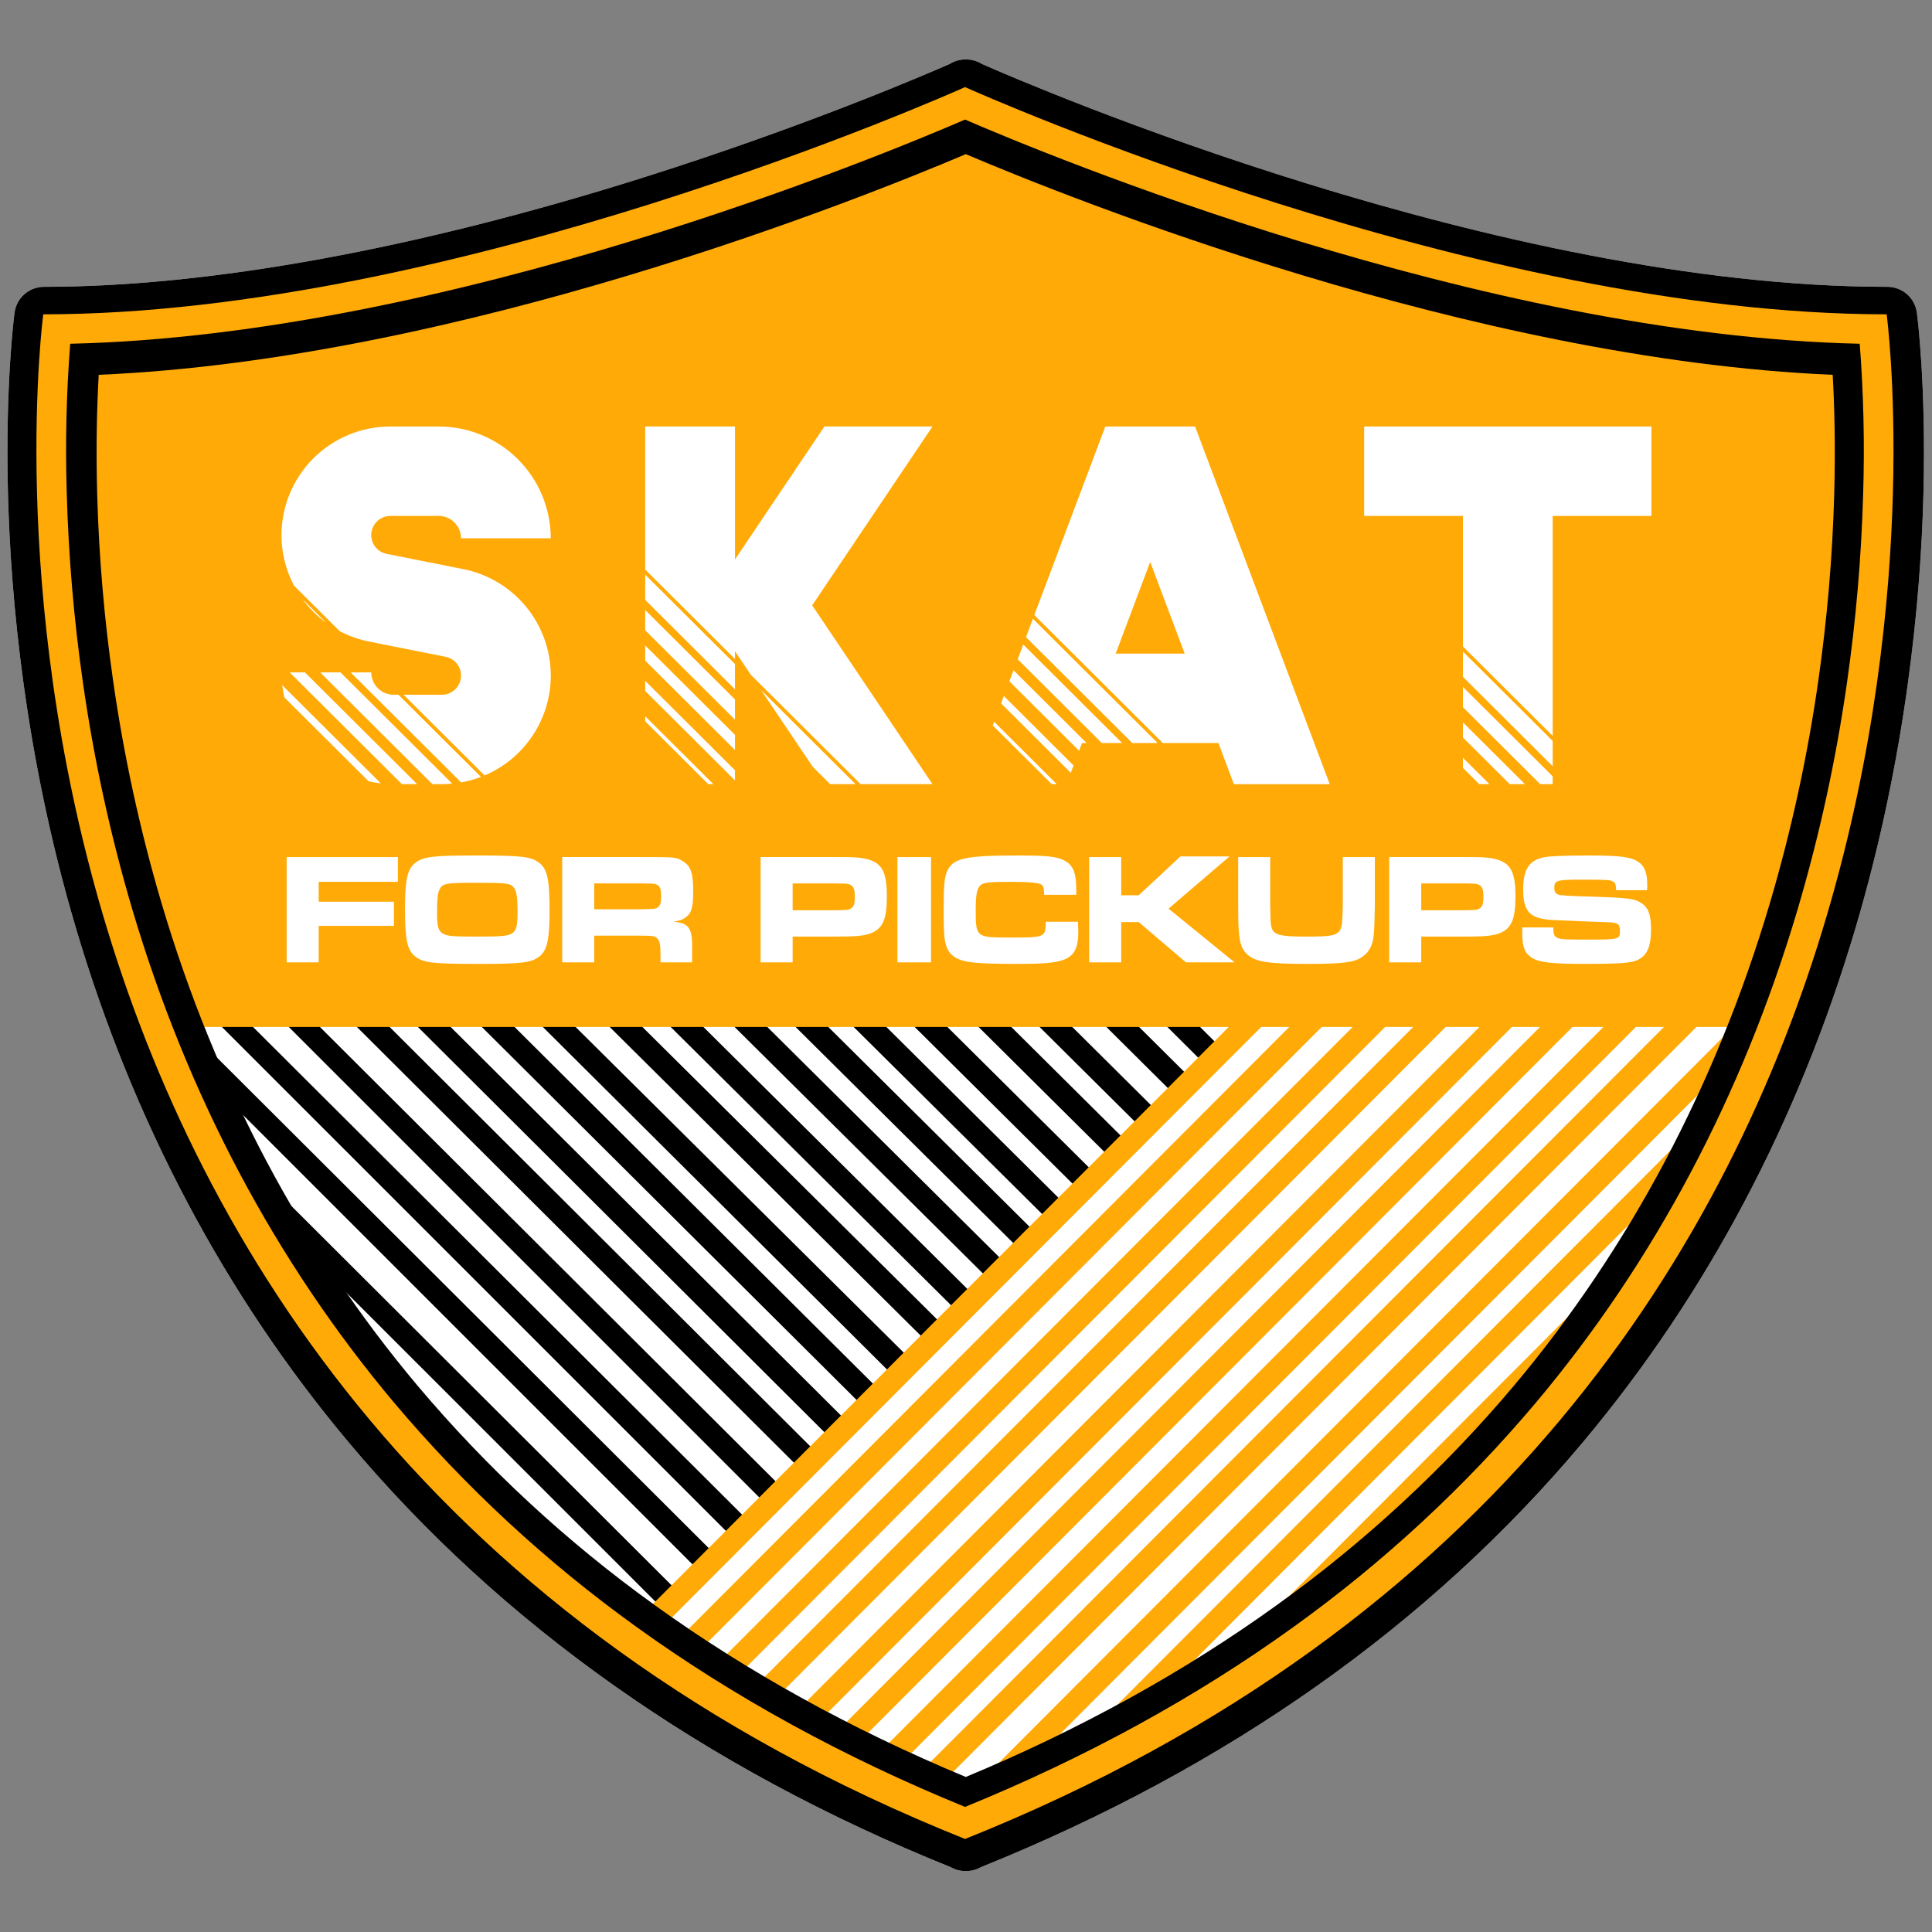 <?xml version="1.0" encoding="UTF-8"?> <svg xmlns="http://www.w3.org/2000/svg" width="1300" height="1300" viewBox="0 0 1300 1300" fill="none"><rect x="0" y="0" width="1300" height="1300" fill="#808080" stroke="none"/> <path fill-rule="evenodd" clip-rule="evenodd" d="M1294.21 333.358C1292.39 401.792 1283.02 507.714 1248.76 623.696C1210.15 754.366 1148.48 870.89 1065.45 970.03C962.301 1093.2 825.911 1189.53 660.031 1256.37C657.01 1258.1 653.59 1259 650.111 1259H649.611C646.134 1259 642.718 1258.1 639.701 1256.37C473.781 1189.53 337.37 1093.21 234.201 970.04C151.153 870.89 89.467 754.368 50.852 623.7C16.578 507.717 7.214 401.8 5.394 333.361C3.415 258.921 9.529 212.293 9.794 210.345C10.437 205.544 12.8 201.14 16.445 197.95C20.09 194.76 24.769 193.001 29.613 193C141.08 193 280.763 167.493 433.561 119.235C541.981 84.992 623.151 50.018 638.991 43.054C642.172 41.056 645.854 39.997 649.611 40H650.111C653.871 39.997 657.556 41.058 660.741 43.059C695.361 58.318 1008.39 193 1269.99 193C1274.83 193.001 1279.51 194.759 1283.16 197.949C1286.8 201.138 1289.17 205.542 1289.81 210.343C1290.07 212.291 1296.19 258.918 1294.21 333.358ZM440.561 1080.07C502.741 1124.89 573.121 1163.77 649.861 1195.7C726.591 1163.77 796.951 1124.89 859.121 1080.07C918.27 1037.58 971.922 987.915 1018.85 932.22C1096.56 839.64 1154.41 730.602 1190.79 608.14C1205.36 558.858 1216.31 508.577 1223.55 457.7C1229.45 416.441 1233 374.881 1234.19 333.22C1235.11 300.073 1234.34 272.613 1233.17 252.202C989.921 241.832 720.271 133.666 649.861 103.719C579.441 133.664 309.728 241.831 66.433 252.2C65.264 272.612 64.486 300.075 65.413 333.218C66.596 374.88 70.15 416.442 76.058 457.7C83.298 508.578 94.248 558.859 108.82 608.14C145.21 730.602 203.07 839.64 280.792 932.222C327.734 987.917 381.4 1037.58 440.561 1080.07Z" fill="white"></path> <path d="M440.561 1080.07C502.741 1124.89 573.121 1163.77 649.861 1195.7C726.591 1163.77 796.951 1124.89 859.121 1080.07C918.27 1037.58 971.922 987.915 1018.85 932.22C1096.56 839.64 1154.41 730.602 1190.79 608.14C1205.36 558.858 1216.31 508.577 1223.55 457.7C1229.45 416.441 1233 374.881 1234.19 333.22C1235.11 300.073 1234.34 272.613 1233.17 252.202C989.921 241.832 720.271 133.666 649.861 103.719C579.441 133.664 309.728 241.831 66.433 252.2C65.264 272.612 64.486 300.075 65.413 333.218C66.596 374.88 70.15 416.442 76.058 457.7C83.298 508.578 94.248 558.859 108.82 608.14C145.21 730.602 203.07 839.64 280.792 932.222C327.734 987.917 381.4 1037.58 440.561 1080.07Z" fill="white"></path> <path fill-rule="evenodd" clip-rule="evenodd" d="M810.201 715.61L775.081 680.663H797.091L821.131 704.61L810.201 715.61ZM789.831 736.119L734.031 680.663H756.051L800.761 725.118L789.831 736.119ZM767.521 758.58L689.081 680.663H711.091L778.451 747.58L767.521 758.58ZM747.151 779.09L648.031 680.663H670.051L758.081 768.09L747.151 779.09ZM725.811 800.57L605.031 680.663H627.051L736.741 789.57L725.811 800.57ZM705.441 821.08L563.991 680.663H586.001L716.371 810.08L705.441 821.08ZM686.041 840.61L524.891 680.663H546.911L696.971 829.61L686.041 840.61ZM665.671 861.12L483.851 680.663H505.871L676.601 850.12L665.671 861.12ZM644.331 882.61L440.851 680.663H462.861L655.251 871.61L644.331 882.61ZM623.961 903.12L399.801 680.663H421.821L634.881 892.12L623.961 903.12ZM608.601 918.58L609.831 919.97L602.591 927.21L354.851 680.663H376.861L612.571 914.58L608.601 918.58ZM581.781 947.38L313.801 680.663H335.818L592.501 936.12L581.781 947.38ZM560.631 969.59L270.801 680.663H292.819L571.561 958.12L560.631 969.59ZM540.631 990.61L229.756 680.663H251.773L551.361 979.33L540.631 990.61ZM517.851 1014.53L177.851 674.56L206.778 682.56L528.493 1003.35L517.851 1014.53ZM495.901 1037.58L144.801 686.511V681.483L166.776 687.56L506.571 1026.38L495.901 1037.58ZM473.961 1060.63L106.801 693.507V672.545L484.631 1049.42L473.961 1060.63ZM449.571 1086.25L106.801 743.5V722.42L460.231 1075.05L449.571 1086.25ZM405.461 1090L400.141 1071L241.449 905.45L237.407 900.69L427.131 1090H405.461Z" fill="black"></path> <path fill-rule="evenodd" clip-rule="evenodd" d="M1191.8 691H1175.99L1173.12 705.951L685.841 1194.29L651.701 1214H646.881L645.241 1213.06L1166.18 691H1141.5L629.531 1204.07L615.621 1196.11L1119.64 691H1100.77L603.601 1189.24L589.691 1181.27L1078.91 691H1058.11L576.441 1173.69L562.531 1165.73L1036.25 691H1017.38L550.511 1158.86L536.601 1150.9L995.521 691H972.771L522.121 1142.61L508.201 1134.65L950.921 691H932.051L496.191 1127.77L482.281 1119.81L910.191 691H889.381L469.031 1112.23L455.111 1104.27L867.521 691H848.651L443.101 1097.39L429.191 1089.43L826.801 691H101.801L53.544 500.3L49.851 237.6L276.559 209.94L649.301 77.093L923.671 173.693L1245.8 225.512L1269.97 376.343L1191.8 691ZM1065.6 591.882C1080.89 591.882 1083.54 592.094 1085.35 593.156C1086.94 594.112 1087.26 595.068 1087.47 598.997H1108.29C1108.39 597.616 1108.39 596.13 1108.39 595.705C1108.39 587.316 1106.69 582.855 1102.45 579.988C1097.46 576.588 1090.02 575.634 1069.42 575.634C1052.43 575.634 1042.66 576.059 1038.52 576.908C1028.75 579.032 1024.92 585.085 1024.92 598.572C1024.92 614.183 1029.81 618.643 1047.33 619.172L1053.07 619.384L1064.54 619.915L1081.53 620.553C1088.43 620.659 1090.02 621.721 1090.02 625.968C1090.02 632.234 1090.02 632.234 1066.87 632.234C1051.69 632.234 1049.35 632.022 1047.33 630.747C1045.63 629.685 1045.21 628.305 1045.21 624.057H1024.29V627.457C1024.29 637.227 1025.88 641.369 1030.77 644.449C1035.76 647.634 1044.36 648.59 1066.34 648.59C1087.47 648.59 1096.39 648.059 1100.64 646.466C1107.97 643.705 1110.94 637.652 1110.94 625.333C1110.94 615.457 1109.14 610.678 1104.25 607.493C1099.69 604.625 1095.12 604.093 1071.76 603.351C1056.78 602.926 1050.94 602.608 1049.03 602.076C1046.8 601.546 1045.85 600.165 1045.85 597.51C1045.85 592.307 1047.33 591.882 1065.6 591.882ZM934.771 647.528H956.321V630.218H983.511C998.801 630.218 1003.58 629.793 1008.36 628.201C1016.85 625.121 1019.72 618.962 1019.72 603.245C1019.72 585.085 1015.9 579.351 1002.52 577.333C998.591 576.802 996.681 576.696 983.301 576.696H934.771V647.528ZM1015.87 527.642H1026.13L984.361 486.042V496.252L1015.87 527.642ZM984.361 509.864V516.671L995.371 527.642H1002.21L984.361 509.864ZM984.361 455.41L1044.76 515.574V498.557L984.361 438.394V455.41ZM984.361 462.217V475.831L1036.38 527.642H1044.76V522.38L984.361 462.217ZM732.891 647.528H754.451V620.448H766.231L797.991 647.528H830.691L786.311 611.422L827.301 576.271H794.271L766.231 602.4H754.451V576.7H732.891V647.532V647.528ZM603.861 647.528H626.481V576.7H603.861V647.532V647.528ZM511.791 647.528H533.351V630.218H560.531C575.831 630.218 580.611 629.793 585.381 628.201C593.881 625.121 596.751 618.962 596.751 603.245C596.751 585.085 592.921 579.351 579.541 577.333C575.611 576.802 573.701 576.696 560.321 576.696H511.791V647.528ZM575.701 527.642L512.151 464.354L546.841 515.92L558.611 527.642H575.701ZM434.141 410.476V424.09L494.551 484.253V470.64L434.141 410.476ZM494.551 463.833V446.816L434.141 386.653V403.67L494.551 463.833ZM434.141 434.3V444.51L494.551 504.673V494.463L434.141 434.3ZM434.141 458.124V464.93L494.551 525.094V518.287L434.141 458.124ZM480.021 527.642L434.141 481.942V485.342L476.601 527.634H480.021V527.642ZM279.528 643.705C284.944 647.847 291.528 648.59 321.369 648.59C350.681 648.59 357.369 647.847 362.781 643.705C368.193 639.563 369.791 632.448 369.791 612.059C369.791 591.776 368.201 584.659 362.781 580.519C357.361 576.379 350.781 575.634 321.156 575.634C291.531 575.634 284.944 576.377 279.528 580.519C274.112 584.661 272.519 591.882 272.519 611.634C272.519 632.448 274.006 639.457 279.528 643.705ZM215.442 452.438L290.949 527.638H297.26C299.627 527.638 301.966 527.516 304.276 527.297L229.11 452.434H215.442V452.438ZM219.573 419.115L203.528 403.134C208.017 409.259 213.429 414.65 219.573 419.115ZM310.273 526.472C314.832 525.66 319.304 524.416 323.629 522.757L268.129 467.479H264.901C260.904 467.486 257.068 465.906 254.236 463.085C251.404 460.265 249.809 456.435 249.801 452.438H235.944L310.273 526.472ZM280.695 527.642L205.188 452.442H194.94L270.447 527.642H280.701H280.695ZM192.875 647.528H214.432V623H265.087V606.749H214.432V593.369H267.742V576.7H192.875V647.532V647.528ZM191.313 469.246L248.027 525.733C250.747 526.353 253.5 526.822 256.273 527.138L189.902 461.038C190.219 463.798 190.69 466.538 191.313 469.246ZM370.613 454.582C370.588 437.663 364.698 421.276 353.946 408.213C343.195 395.149 328.246 386.218 311.648 382.941L260.212 372.7C257.064 372.081 254.26 370.312 252.347 367.736C250.434 365.161 249.55 361.965 249.868 358.773C250.185 355.581 251.681 352.622 254.064 350.473C256.446 348.325 259.544 347.142 262.752 347.156H295.107C299.103 347.148 302.939 348.728 305.771 351.549C308.603 354.369 310.198 358.199 310.207 362.196H370.607C370.566 342.212 362.589 323.063 348.43 308.96C334.271 294.858 315.09 286.957 295.107 286.996H262.75C243.334 286.957 224.698 294.633 210.942 308.334C197.186 322.035 189.436 340.64 189.397 360.056C189.391 371.915 192.29 383.595 197.841 394.075L228.591 424.701C234.813 427.968 241.472 430.325 248.365 431.701L299.801 441.934C302.949 442.551 305.755 444.32 307.669 446.896C309.583 449.471 310.467 452.668 310.15 455.861C309.832 459.054 308.336 462.014 305.953 464.162C303.569 466.311 300.47 467.493 297.262 467.479H271.548L326.072 521.779C339.269 516.182 350.528 506.826 358.448 494.877C366.368 482.929 370.597 468.914 370.611 454.579L370.613 454.582ZM378.293 576.696V647.528H399.853V629.581H430.323C439.243 629.581 440.843 629.793 442.323 631.493C444.023 633.293 444.453 635.847 444.453 643.811V647.528H465.693V640.944C466.113 624.59 464.203 621.404 453.263 620.13C457.513 619.493 459.533 618.749 461.553 617.156C465.373 614.289 466.433 610.256 466.433 599.74C466.433 587.422 464.843 582.749 459.423 579.457C454.853 576.696 454.853 576.696 430.433 576.696H378.293ZM627.443 286.988H554.733L494.553 376.451V286.988H434.143V383.249L494.553 443.413V438.179L505.223 454.04L579.113 527.64H627.443L546.501 407.315L627.443 286.988ZM636.991 587C635.401 590.929 634.981 596.77 634.981 612.593C634.981 621.62 635.191 627.46 635.511 630.646C636.361 637.867 638.481 641.797 643.151 644.452C648.891 647.744 657.811 648.593 685.521 648.593C701.241 648.593 708.991 647.956 714.731 646.151C722.591 643.602 725.561 638.398 725.561 626.929C725.561 625.867 725.451 624.274 725.351 620.239H703.681C703.581 630.752 703.261 630.859 679.581 630.859C656.851 630.859 656.531 630.646 656.531 612.487C656.531 601.761 657.381 597.619 659.931 595.495C662.061 593.795 665.981 593.372 679.471 593.372C693.061 593.372 699.331 594.009 700.921 595.389C702.201 596.451 702.411 597.407 702.621 602.079H724.181V598.579C724.181 587.216 722.061 582.013 716.001 578.933C711.121 576.384 704.531 575.641 685.631 575.641C648.571 575.634 640.821 577.439 636.991 587ZM668.001 488.136L707.671 527.645H711.091L668.931 485.661L668.001 488.136ZM673.591 473.286L720.511 520.016L722.381 515.066L675.461 468.335L673.591 473.286ZM679.191 458.434L726.101 505.165L728.061 499.965H731.141L681.981 451.004L679.191 458.434ZM684.781 443.583L741.391 499.97H755.061L688.511 433.683L684.781 443.583ZM690.371 428.732L761.891 499.97H778.981L695.031 416.357L690.371 428.732ZM804.141 286.991H743.741L695.961 413.881L782.401 499.97H819.821L830.241 527.645H894.751L804.141 286.991ZM903.331 616.628C903.011 623.319 902.481 625.228 900.781 627.036C898.451 629.584 893.991 630.221 879.121 630.221C860.751 630.221 856.611 629.053 855.441 623.421C854.911 620.554 854.911 620.447 854.701 609.297V576.7H833.141V609.3C833.241 620.769 833.241 620.769 833.351 623.1C833.881 633.507 835.051 637.861 838.551 641.472C843.861 647.1 852.361 648.587 879.441 648.587C895.901 648.587 903.011 648.162 909.391 646.887C917.461 645.187 922.871 639.56 924.041 631.487C924.681 626.496 924.781 625.327 925.101 609.287V576.7H903.541V609.3C903.541 610.785 903.441 614.183 903.331 616.625V616.628ZM1111.21 286.991H917.911V347.155H984.361V434.99L1044.76 495.154V347.154H1111.21V286.988V286.991ZM773.941 378.12L797.161 439.806H750.711L773.941 378.12ZM442.541 610.575C441.051 611.637 441.051 611.637 430.221 611.849H399.851V594.43H430.221C439.991 594.537 440.311 594.537 441.791 595.174C444.021 596.13 444.871 598.147 444.871 602.926C444.871 607.386 444.241 609.51 442.541 610.572V610.575ZM321.156 594.006C340.909 594.006 343.245 594.324 345.688 597.192C347.599 599.528 348.241 603.563 348.241 614.077C348.241 622.677 347.493 625.758 345.05 627.67C342.183 629.793 338.679 630.218 321.369 630.218C303.528 630.218 300.13 629.9 297.262 627.67C294.714 625.652 294.077 622.785 294.077 613.97C294.077 604.944 294.501 600.908 295.777 598.47C297.901 594.324 299.917 594.006 321.156 594.006ZM571.471 595.068C574.231 596.023 575.191 598.147 575.191 603.245C575.191 608.13 574.551 610.045 572.531 611.316C570.731 612.377 570.301 612.377 560.321 612.484H533.351V594.43H560.321C569.771 594.537 569.991 594.537 571.471 595.068ZM994.451 595.068C997.211 596.023 998.161 598.147 998.161 603.245C998.161 608.13 997.531 610.045 995.511 611.316C993.701 612.377 993.281 612.377 983.301 612.484H956.321V594.43H983.301C992.751 594.537 992.961 594.537 994.451 595.068ZM1165.48 745.737L1148.91 771.02L781.931 1138.8L730.361 1168.58L1168.63 729.366L1165.48 745.737ZM1067.35 895.52L904.881 1058.34L877.251 1083.76L831.031 1110.45L1109.13 831.74L1067.35 895.52Z" fill="#FFAA07"></path> <path fill-rule="evenodd" clip-rule="evenodd" d="M1294.21 333.358C1292.39 401.792 1283.02 507.714 1248.76 623.696C1210.15 754.366 1148.48 870.89 1065.45 970.03C962.301 1093.2 825.911 1189.53 660.031 1256.37C657.01 1258.1 653.59 1259 650.111 1259H649.611C646.134 1259 642.718 1258.1 639.701 1256.37C473.781 1189.53 337.37 1093.21 234.201 970.04C151.153 870.89 89.467 754.368 50.852 623.7C16.578 507.717 7.214 401.8 5.394 333.361C3.415 258.921 9.529 212.293 9.794 210.345C10.437 205.544 12.8 201.14 16.445 197.95C20.09 194.76 24.769 193.001 29.613 193C141.08 193 280.763 167.493 433.561 119.235C541.981 84.992 623.151 50.018 638.991 43.054C642.172 41.056 645.854 39.997 649.611 40H650.111C653.871 39.997 657.556 41.058 660.741 43.059C695.361 58.318 1008.39 193 1269.99 193C1274.83 193.001 1279.51 194.759 1283.16 197.949C1286.8 201.138 1289.17 205.542 1289.81 210.343C1290.07 212.291 1296.19 258.918 1294.21 333.358ZM440.561 1080.07C502.741 1124.89 573.121 1163.77 649.861 1195.7C726.591 1163.77 796.951 1124.89 859.121 1080.07C918.27 1037.58 971.922 987.915 1018.85 932.22C1096.56 839.64 1154.41 730.602 1190.79 608.14C1205.36 558.858 1216.31 508.577 1223.55 457.7C1229.45 416.441 1233 374.881 1234.19 333.22C1235.11 300.073 1234.34 272.613 1233.17 252.202C989.921 241.832 720.271 133.666 649.861 103.719C579.441 133.664 309.728 241.831 66.433 252.2C65.264 272.612 64.486 300.075 65.413 333.218C66.596 374.88 70.15 416.442 76.058 457.7C83.298 508.578 94.248 558.859 108.82 608.14C145.21 730.602 203.07 839.64 280.792 932.222C327.734 987.917 381.4 1037.58 440.561 1080.07Z" fill="black"></path> <path fill-rule="evenodd" clip-rule="evenodd" d="M649.361 80.454C702.971 103.674 996.181 225.654 1251.37 231.297C1253.96 264.891 1254.73 298.6 1253.68 332.277C1252.48 374.7 1248.86 417.02 1242.84 459.032C1235.47 510.877 1224.31 562.114 1209.46 612.332C1172.29 737.432 1113.15 848.886 1033.67 943.576C985.679 1000.54 930.807 1051.33 870.311 1094.79C804.801 1142.03 730.501 1182.72 649.361 1215.83C568.201 1182.72 493.891 1142.03 428.361 1094.79C367.86 1051.33 312.979 1000.54 264.974 943.576C185.479 848.886 126.323 737.435 89.149 612.331C74.299 562.113 63.139 510.876 55.76 459.031C49.745 417.02 46.126 374.7 44.921 332.277C43.871 298.6 44.643 264.891 47.232 231.297C302.482 225.652 595.771 103.662 649.361 80.454ZM649.611 58.5H649.111C649.111 58.5 649.201 58.537 649.361 58.612C649.531 58.537 649.611 58.5 649.611 58.5ZM649.361 58.612C638.941 63.28 305.792 211.5 29.113 211.5C29.113 211.5 -69.853 949.61 649.361 1237.4C1368.43 949.61 1269.49 211.5 1269.49 211.5C992.861 211.5 659.781 63.28 649.361 58.612ZM649.361 1237.4C649.271 1237.44 649.201 1237.46 649.111 1237.5H649.611C649.521 1237.46 649.451 1237.44 649.361 1237.4Z" fill="#FFAA07"></path> </svg> 